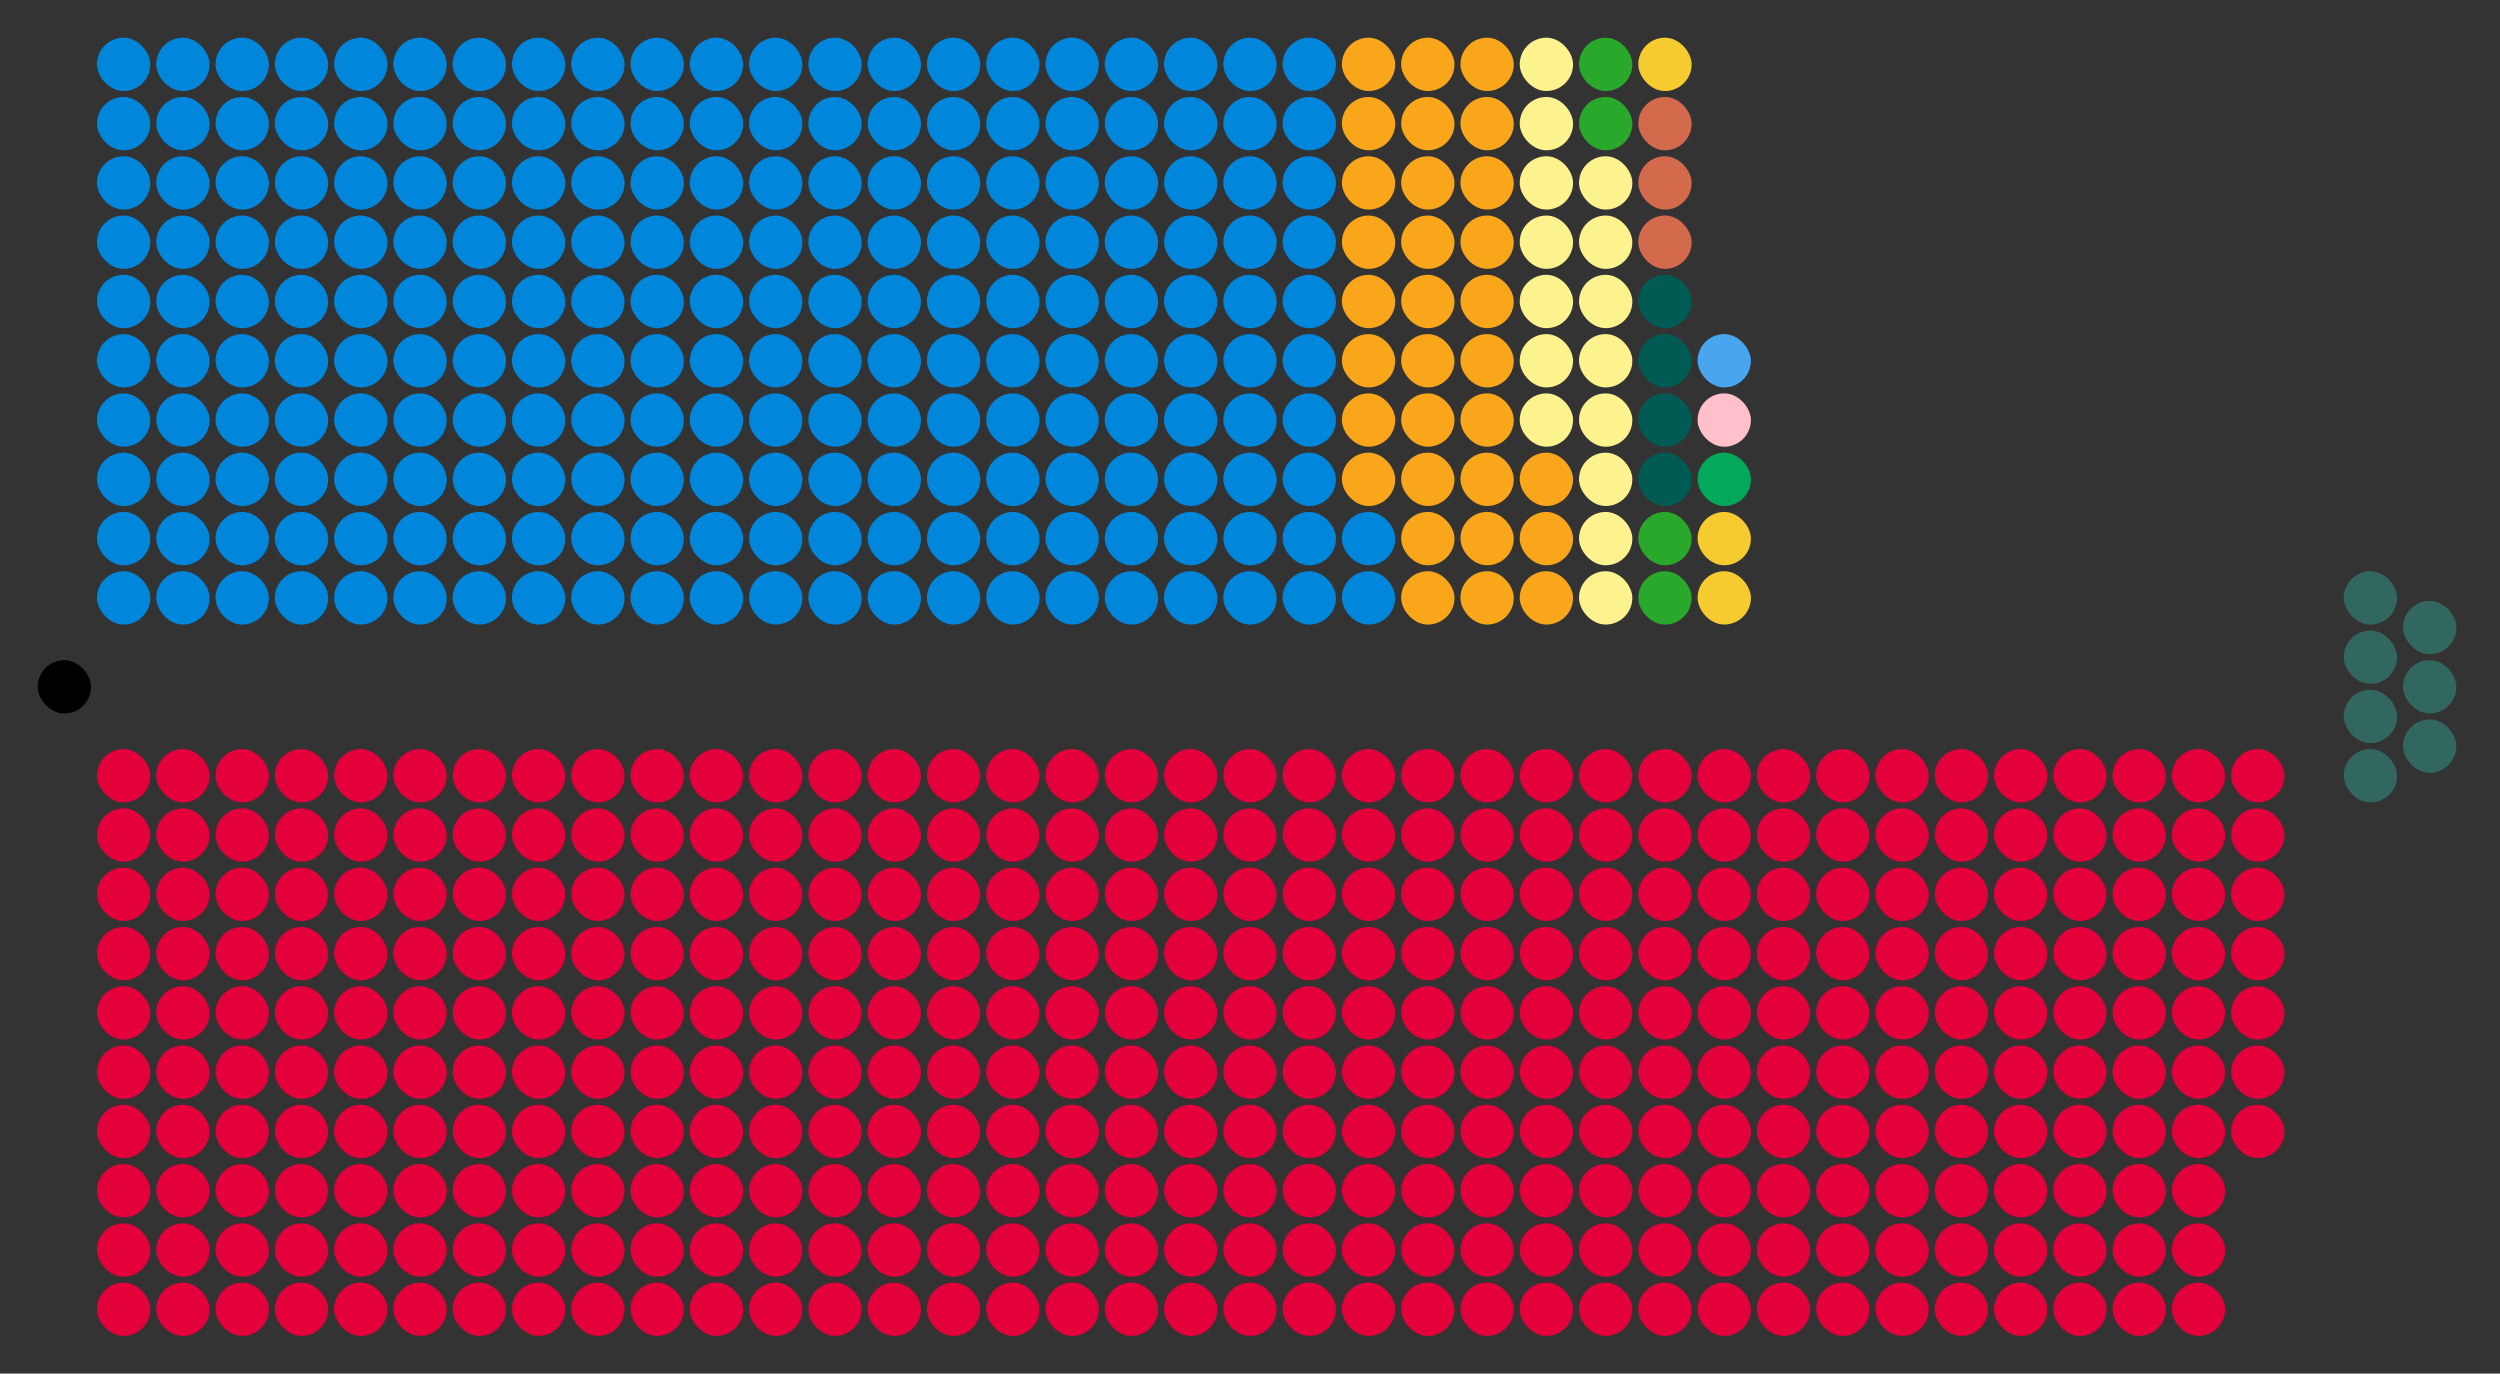 <?xml version="1.0" encoding="UTF-8" standalone="no"?>
<svg xmlns:svg="http://www.w3.org/2000/svg"
     xmlns="http://www.w3.org/2000/svg" version="1.1"
     width="360.0" height="197.8">
  <rect width="100%" height="100%" fill="#333333" stroke="none"/>
  <!-- Created with the Wikimedia westminster parliament diagram creator (http://parliamentdiagram.toolforge.org/westminsterinputform) -->
  <g id="diagram">
    <g id="headbench">
      <g style="fill:#000000" id="Speaker">
        <rect x="5.427" y="95.061" rx="3.84" ry="3.84" width="7.68" height="7.68"/>
      </g>
    </g>
    <g id="leftbench">
      <g style="fill:#0087DC" id="Conservative">
        <rect x="13.963" y="82.256" rx="3.84" ry="3.84" width="7.68" height="7.68"/>
        <rect x="13.963" y="73.719" rx="3.84" ry="3.84" width="7.68" height="7.68"/>
        <rect x="13.963" y="65.183" rx="3.84" ry="3.84" width="7.68" height="7.68"/>
        <rect x="13.963" y="56.646" rx="3.84" ry="3.84" width="7.68" height="7.68"/>
        <rect x="13.963" y="48.11" rx="3.84" ry="3.84" width="7.68" height="7.68"/>
        <rect x="13.963" y="39.573" rx="3.84" ry="3.84" width="7.68" height="7.68"/>
        <rect x="13.963" y="31.037" rx="3.84" ry="3.84" width="7.68" height="7.68"/>
        <rect x="13.963" y="22.5" rx="3.84" ry="3.84" width="7.68" height="7.68"/>
        <rect x="13.963" y="13.963" rx="3.84" ry="3.84" width="7.68" height="7.68"/>
        <rect x="13.963" y="5.427" rx="3.84" ry="3.84" width="7.68" height="7.68"/>
        <rect x="22.5" y="82.256" rx="3.84" ry="3.84" width="7.68" height="7.68"/>
        <rect x="22.5" y="73.719" rx="3.84" ry="3.84" width="7.68" height="7.68"/>
        <rect x="22.5" y="65.183" rx="3.84" ry="3.84" width="7.68" height="7.68"/>
        <rect x="22.5" y="56.646" rx="3.84" ry="3.84" width="7.68" height="7.68"/>
        <rect x="22.5" y="48.11" rx="3.84" ry="3.84" width="7.68" height="7.68"/>
        <rect x="22.5" y="39.573" rx="3.84" ry="3.84" width="7.68" height="7.68"/>
        <rect x="22.5" y="31.037" rx="3.84" ry="3.84" width="7.68" height="7.68"/>
        <rect x="22.5" y="22.5" rx="3.84" ry="3.84" width="7.68" height="7.68"/>
        <rect x="22.5" y="13.963" rx="3.84" ry="3.84" width="7.68" height="7.68"/>
        <rect x="22.5" y="5.427" rx="3.84" ry="3.84" width="7.68" height="7.68"/>
        <rect x="31.037" y="82.256" rx="3.84" ry="3.84" width="7.68" height="7.68"/>
        <rect x="31.037" y="73.719" rx="3.84" ry="3.84" width="7.68" height="7.68"/>
        <rect x="31.037" y="65.183" rx="3.84" ry="3.84" width="7.68" height="7.68"/>
        <rect x="31.037" y="56.646" rx="3.84" ry="3.84" width="7.68" height="7.68"/>
        <rect x="31.037" y="48.11" rx="3.84" ry="3.84" width="7.68" height="7.68"/>
        <rect x="31.037" y="39.573" rx="3.84" ry="3.84" width="7.68" height="7.68"/>
        <rect x="31.037" y="31.037" rx="3.84" ry="3.84" width="7.68" height="7.68"/>
        <rect x="31.037" y="22.5" rx="3.84" ry="3.84" width="7.68" height="7.68"/>
        <rect x="31.037" y="13.963" rx="3.84" ry="3.84" width="7.68" height="7.68"/>
        <rect x="31.037" y="5.427" rx="3.84" ry="3.84" width="7.68" height="7.68"/>
        <rect x="39.573" y="82.256" rx="3.84" ry="3.84" width="7.68" height="7.68"/>
        <rect x="39.573" y="73.719" rx="3.84" ry="3.84" width="7.68" height="7.68"/>
        <rect x="39.573" y="65.183" rx="3.84" ry="3.84" width="7.68" height="7.68"/>
        <rect x="39.573" y="56.646" rx="3.84" ry="3.84" width="7.68" height="7.68"/>
        <rect x="39.573" y="48.11" rx="3.84" ry="3.84" width="7.68" height="7.68"/>
        <rect x="39.573" y="39.573" rx="3.84" ry="3.84" width="7.68" height="7.68"/>
        <rect x="39.573" y="31.037" rx="3.84" ry="3.84" width="7.68" height="7.68"/>
        <rect x="39.573" y="22.5" rx="3.84" ry="3.84" width="7.68" height="7.68"/>
        <rect x="39.573" y="13.963" rx="3.84" ry="3.84" width="7.68" height="7.68"/>
        <rect x="39.573" y="5.427" rx="3.84" ry="3.84" width="7.68" height="7.68"/>
        <rect x="48.11" y="82.256" rx="3.84" ry="3.84" width="7.68" height="7.68"/>
        <rect x="48.11" y="73.719" rx="3.84" ry="3.84" width="7.68" height="7.68"/>
        <rect x="48.11" y="65.183" rx="3.84" ry="3.84" width="7.68" height="7.68"/>
        <rect x="48.11" y="56.646" rx="3.84" ry="3.84" width="7.68" height="7.68"/>
        <rect x="48.11" y="48.11" rx="3.84" ry="3.84" width="7.68" height="7.68"/>
        <rect x="48.11" y="39.573" rx="3.84" ry="3.84" width="7.68" height="7.68"/>
        <rect x="48.11" y="31.037" rx="3.84" ry="3.84" width="7.68" height="7.68"/>
        <rect x="48.11" y="22.5" rx="3.84" ry="3.84" width="7.68" height="7.68"/>
        <rect x="48.11" y="13.963" rx="3.84" ry="3.84" width="7.68" height="7.68"/>
        <rect x="48.11" y="5.427" rx="3.84" ry="3.84" width="7.68" height="7.68"/>
        <rect x="56.646" y="82.256" rx="3.84" ry="3.84" width="7.68" height="7.68"/>
        <rect x="56.646" y="73.719" rx="3.84" ry="3.84" width="7.68" height="7.68"/>
        <rect x="56.646" y="65.183" rx="3.84" ry="3.84" width="7.68" height="7.68"/>
        <rect x="56.646" y="56.646" rx="3.84" ry="3.84" width="7.68" height="7.68"/>
        <rect x="56.646" y="48.11" rx="3.84" ry="3.84" width="7.68" height="7.68"/>
        <rect x="56.646" y="39.573" rx="3.84" ry="3.84" width="7.68" height="7.68"/>
        <rect x="56.646" y="31.037" rx="3.84" ry="3.84" width="7.68" height="7.68"/>
        <rect x="56.646" y="22.5" rx="3.84" ry="3.84" width="7.68" height="7.68"/>
        <rect x="56.646" y="13.963" rx="3.84" ry="3.84" width="7.68" height="7.68"/>
        <rect x="56.646" y="5.427" rx="3.84" ry="3.84" width="7.68" height="7.68"/>
        <rect x="65.183" y="82.256" rx="3.84" ry="3.84" width="7.68" height="7.68"/>
        <rect x="65.183" y="73.719" rx="3.84" ry="3.84" width="7.68" height="7.68"/>
        <rect x="65.183" y="65.183" rx="3.84" ry="3.84" width="7.68" height="7.68"/>
        <rect x="65.183" y="56.646" rx="3.84" ry="3.84" width="7.68" height="7.68"/>
        <rect x="65.183" y="48.11" rx="3.84" ry="3.84" width="7.68" height="7.68"/>
        <rect x="65.183" y="39.573" rx="3.84" ry="3.84" width="7.68" height="7.68"/>
        <rect x="65.183" y="31.037" rx="3.84" ry="3.84" width="7.68" height="7.68"/>
        <rect x="65.183" y="22.5" rx="3.84" ry="3.84" width="7.68" height="7.68"/>
        <rect x="65.183" y="13.963" rx="3.84" ry="3.84" width="7.68" height="7.68"/>
        <rect x="65.183" y="5.427" rx="3.84" ry="3.84" width="7.68" height="7.68"/>
        <rect x="73.719" y="82.256" rx="3.84" ry="3.84" width="7.68" height="7.68"/>
        <rect x="73.719" y="73.719" rx="3.84" ry="3.84" width="7.68" height="7.68"/>
        <rect x="73.719" y="65.183" rx="3.84" ry="3.84" width="7.68" height="7.68"/>
        <rect x="73.719" y="56.646" rx="3.84" ry="3.84" width="7.68" height="7.68"/>
        <rect x="73.719" y="48.11" rx="3.84" ry="3.84" width="7.68" height="7.68"/>
        <rect x="73.719" y="39.573" rx="3.84" ry="3.84" width="7.68" height="7.68"/>
        <rect x="73.719" y="31.037" rx="3.84" ry="3.84" width="7.68" height="7.68"/>
        <rect x="73.719" y="22.5" rx="3.84" ry="3.84" width="7.68" height="7.68"/>
        <rect x="73.719" y="13.963" rx="3.84" ry="3.84" width="7.68" height="7.68"/>
        <rect x="73.719" y="5.427" rx="3.84" ry="3.84" width="7.68" height="7.68"/>
        <rect x="82.256" y="82.256" rx="3.84" ry="3.84" width="7.68" height="7.68"/>
        <rect x="82.256" y="73.719" rx="3.84" ry="3.84" width="7.68" height="7.68"/>
        <rect x="82.256" y="65.183" rx="3.84" ry="3.84" width="7.68" height="7.68"/>
        <rect x="82.256" y="56.646" rx="3.84" ry="3.84" width="7.68" height="7.68"/>
        <rect x="82.256" y="48.11" rx="3.84" ry="3.84" width="7.68" height="7.68"/>
        <rect x="82.256" y="39.573" rx="3.84" ry="3.84" width="7.68" height="7.68"/>
        <rect x="82.256" y="31.037" rx="3.84" ry="3.84" width="7.68" height="7.68"/>
        <rect x="82.256" y="22.5" rx="3.84" ry="3.84" width="7.68" height="7.68"/>
        <rect x="82.256" y="13.963" rx="3.84" ry="3.84" width="7.68" height="7.68"/>
        <rect x="82.256" y="5.427" rx="3.84" ry="3.84" width="7.68" height="7.68"/>
        <rect x="90.793" y="82.256" rx="3.84" ry="3.84" width="7.68" height="7.68"/>
        <rect x="90.793" y="73.719" rx="3.84" ry="3.84" width="7.68" height="7.68"/>
        <rect x="90.793" y="65.183" rx="3.84" ry="3.84" width="7.68" height="7.68"/>
        <rect x="90.793" y="56.646" rx="3.84" ry="3.84" width="7.68" height="7.68"/>
        <rect x="90.793" y="48.11" rx="3.84" ry="3.84" width="7.68" height="7.68"/>
        <rect x="90.793" y="39.573" rx="3.84" ry="3.84" width="7.68" height="7.68"/>
        <rect x="90.793" y="31.037" rx="3.84" ry="3.84" width="7.68" height="7.68"/>
        <rect x="90.793" y="22.5" rx="3.84" ry="3.84" width="7.68" height="7.68"/>
        <rect x="90.793" y="13.963" rx="3.84" ry="3.84" width="7.68" height="7.68"/>
        <rect x="90.793" y="5.427" rx="3.84" ry="3.84" width="7.68" height="7.68"/>
        <rect x="99.329" y="82.256" rx="3.84" ry="3.84" width="7.68" height="7.68"/>
        <rect x="99.329" y="73.719" rx="3.84" ry="3.84" width="7.68" height="7.68"/>
        <rect x="99.329" y="65.183" rx="3.84" ry="3.84" width="7.68" height="7.68"/>
        <rect x="99.329" y="56.646" rx="3.84" ry="3.84" width="7.68" height="7.68"/>
        <rect x="99.329" y="48.11" rx="3.84" ry="3.84" width="7.68" height="7.68"/>
        <rect x="99.329" y="39.573" rx="3.84" ry="3.84" width="7.68" height="7.68"/>
        <rect x="99.329" y="31.037" rx="3.84" ry="3.84" width="7.68" height="7.68"/>
        <rect x="99.329" y="22.5" rx="3.84" ry="3.84" width="7.68" height="7.68"/>
        <rect x="99.329" y="13.963" rx="3.84" ry="3.84" width="7.68" height="7.68"/>
        <rect x="99.329" y="5.427" rx="3.84" ry="3.84" width="7.68" height="7.68"/>
        <rect x="107.866" y="82.256" rx="3.84" ry="3.84" width="7.68" height="7.68"/>
        <rect x="107.866" y="73.719" rx="3.84" ry="3.84" width="7.68" height="7.68"/>
        <rect x="107.866" y="65.183" rx="3.84" ry="3.84" width="7.68" height="7.68"/>
        <rect x="107.866" y="56.646" rx="3.84" ry="3.84" width="7.68" height="7.68"/>
        <rect x="107.866" y="48.11" rx="3.84" ry="3.84" width="7.68" height="7.68"/>
        <rect x="107.866" y="39.573" rx="3.84" ry="3.84" width="7.68" height="7.68"/>
        <rect x="107.866" y="31.037" rx="3.84" ry="3.84" width="7.68" height="7.68"/>
        <rect x="107.866" y="22.5" rx="3.84" ry="3.84" width="7.68" height="7.68"/>
        <rect x="107.866" y="13.963" rx="3.84" ry="3.84" width="7.68" height="7.68"/>
        <rect x="107.866" y="5.427" rx="3.84" ry="3.84" width="7.68" height="7.68"/>
        <rect x="116.402" y="82.256" rx="3.84" ry="3.84" width="7.68" height="7.68"/>
        <rect x="116.402" y="73.719" rx="3.84" ry="3.84" width="7.68" height="7.68"/>
        <rect x="116.402" y="65.183" rx="3.84" ry="3.84" width="7.68" height="7.68"/>
        <rect x="116.402" y="56.646" rx="3.84" ry="3.84" width="7.68" height="7.68"/>
        <rect x="116.402" y="48.11" rx="3.84" ry="3.84" width="7.68" height="7.68"/>
        <rect x="116.402" y="39.573" rx="3.84" ry="3.84" width="7.68" height="7.68"/>
        <rect x="116.402" y="31.037" rx="3.84" ry="3.84" width="7.68" height="7.68"/>
        <rect x="116.402" y="22.5" rx="3.84" ry="3.84" width="7.68" height="7.68"/>
        <rect x="116.402" y="13.963" rx="3.84" ry="3.84" width="7.68" height="7.68"/>
        <rect x="116.402" y="5.427" rx="3.84" ry="3.84" width="7.68" height="7.68"/>
        <rect x="124.939" y="82.256" rx="3.84" ry="3.84" width="7.68" height="7.68"/>
        <rect x="124.939" y="73.719" rx="3.84" ry="3.84" width="7.68" height="7.68"/>
        <rect x="124.939" y="65.183" rx="3.84" ry="3.84" width="7.68" height="7.68"/>
        <rect x="124.939" y="56.646" rx="3.84" ry="3.84" width="7.68" height="7.68"/>
        <rect x="124.939" y="48.11" rx="3.84" ry="3.84" width="7.68" height="7.68"/>
        <rect x="124.939" y="39.573" rx="3.84" ry="3.84" width="7.68" height="7.68"/>
        <rect x="124.939" y="31.037" rx="3.84" ry="3.84" width="7.68" height="7.68"/>
        <rect x="124.939" y="22.5" rx="3.84" ry="3.84" width="7.68" height="7.68"/>
        <rect x="124.939" y="13.963" rx="3.84" ry="3.84" width="7.68" height="7.68"/>
        <rect x="124.939" y="5.427" rx="3.84" ry="3.84" width="7.68" height="7.68"/>
        <rect x="133.476" y="82.256" rx="3.84" ry="3.84" width="7.68" height="7.68"/>
        <rect x="133.476" y="73.719" rx="3.84" ry="3.84" width="7.68" height="7.68"/>
        <rect x="133.476" y="65.183" rx="3.84" ry="3.84" width="7.68" height="7.68"/>
        <rect x="133.476" y="56.646" rx="3.84" ry="3.84" width="7.68" height="7.68"/>
        <rect x="133.476" y="48.11" rx="3.84" ry="3.84" width="7.68" height="7.68"/>
        <rect x="133.476" y="39.573" rx="3.84" ry="3.84" width="7.68" height="7.68"/>
        <rect x="133.476" y="31.037" rx="3.84" ry="3.84" width="7.68" height="7.68"/>
        <rect x="133.476" y="22.5" rx="3.84" ry="3.84" width="7.68" height="7.68"/>
        <rect x="133.476" y="13.963" rx="3.84" ry="3.84" width="7.68" height="7.68"/>
        <rect x="133.476" y="5.427" rx="3.84" ry="3.84" width="7.68" height="7.68"/>
        <rect x="142.012" y="82.256" rx="3.84" ry="3.84" width="7.68" height="7.68"/>
        <rect x="142.012" y="73.719" rx="3.84" ry="3.84" width="7.68" height="7.68"/>
        <rect x="142.012" y="65.183" rx="3.84" ry="3.84" width="7.68" height="7.68"/>
        <rect x="142.012" y="56.646" rx="3.84" ry="3.84" width="7.68" height="7.68"/>
        <rect x="142.012" y="48.11" rx="3.84" ry="3.84" width="7.68" height="7.68"/>
        <rect x="142.012" y="39.573" rx="3.84" ry="3.84" width="7.68" height="7.68"/>
        <rect x="142.012" y="31.037" rx="3.84" ry="3.84" width="7.68" height="7.68"/>
        <rect x="142.012" y="22.5" rx="3.84" ry="3.84" width="7.68" height="7.68"/>
        <rect x="142.012" y="13.963" rx="3.84" ry="3.84" width="7.68" height="7.68"/>
        <rect x="142.012" y="5.427" rx="3.84" ry="3.84" width="7.68" height="7.68"/>
        <rect x="150.549" y="82.256" rx="3.84" ry="3.84" width="7.68" height="7.68"/>
        <rect x="150.549" y="73.719" rx="3.84" ry="3.84" width="7.68" height="7.68"/>
        <rect x="150.549" y="65.183" rx="3.84" ry="3.84" width="7.68" height="7.68"/>
        <rect x="150.549" y="56.646" rx="3.84" ry="3.84" width="7.68" height="7.68"/>
        <rect x="150.549" y="48.11" rx="3.84" ry="3.84" width="7.68" height="7.68"/>
        <rect x="150.549" y="39.573" rx="3.84" ry="3.84" width="7.68" height="7.68"/>
        <rect x="150.549" y="31.037" rx="3.84" ry="3.84" width="7.68" height="7.68"/>
        <rect x="150.549" y="22.5" rx="3.84" ry="3.84" width="7.68" height="7.68"/>
        <rect x="150.549" y="13.963" rx="3.84" ry="3.84" width="7.68" height="7.68"/>
        <rect x="150.549" y="5.427" rx="3.84" ry="3.84" width="7.68" height="7.68"/>
        <rect x="159.085" y="82.256" rx="3.84" ry="3.84" width="7.68" height="7.68"/>
        <rect x="159.085" y="73.719" rx="3.84" ry="3.84" width="7.68" height="7.68"/>
        <rect x="159.085" y="65.183" rx="3.84" ry="3.84" width="7.68" height="7.68"/>
        <rect x="159.085" y="56.646" rx="3.84" ry="3.84" width="7.68" height="7.68"/>
        <rect x="159.085" y="48.11" rx="3.84" ry="3.84" width="7.68" height="7.68"/>
        <rect x="159.085" y="39.573" rx="3.84" ry="3.84" width="7.68" height="7.68"/>
        <rect x="159.085" y="31.037" rx="3.84" ry="3.84" width="7.68" height="7.68"/>
        <rect x="159.085" y="22.5" rx="3.84" ry="3.84" width="7.68" height="7.68"/>
        <rect x="159.085" y="13.963" rx="3.84" ry="3.84" width="7.68" height="7.68"/>
        <rect x="159.085" y="5.427" rx="3.84" ry="3.84" width="7.68" height="7.68"/>
        <rect x="167.622" y="82.256" rx="3.84" ry="3.84" width="7.68" height="7.68"/>
        <rect x="167.622" y="73.719" rx="3.84" ry="3.84" width="7.68" height="7.68"/>
        <rect x="167.622" y="65.183" rx="3.84" ry="3.84" width="7.68" height="7.68"/>
        <rect x="167.622" y="56.646" rx="3.84" ry="3.84" width="7.68" height="7.68"/>
        <rect x="167.622" y="48.11" rx="3.84" ry="3.84" width="7.68" height="7.68"/>
        <rect x="167.622" y="39.573" rx="3.84" ry="3.84" width="7.68" height="7.68"/>
        <rect x="167.622" y="31.037" rx="3.84" ry="3.84" width="7.68" height="7.68"/>
        <rect x="167.622" y="22.5" rx="3.84" ry="3.84" width="7.68" height="7.68"/>
        <rect x="167.622" y="13.963" rx="3.84" ry="3.84" width="7.68" height="7.68"/>
        <rect x="167.622" y="5.427" rx="3.84" ry="3.84" width="7.68" height="7.68"/>
        <rect x="176.159" y="82.256" rx="3.84" ry="3.84" width="7.68" height="7.68"/>
        <rect x="176.159" y="73.719" rx="3.84" ry="3.84" width="7.68" height="7.68"/>
        <rect x="176.159" y="65.183" rx="3.84" ry="3.84" width="7.68" height="7.68"/>
        <rect x="176.159" y="56.646" rx="3.84" ry="3.84" width="7.68" height="7.68"/>
        <rect x="176.159" y="48.11" rx="3.84" ry="3.84" width="7.68" height="7.68"/>
        <rect x="176.159" y="39.573" rx="3.84" ry="3.84" width="7.68" height="7.68"/>
        <rect x="176.159" y="31.037" rx="3.84" ry="3.84" width="7.68" height="7.68"/>
        <rect x="176.159" y="22.5" rx="3.84" ry="3.84" width="7.68" height="7.68"/>
        <rect x="176.159" y="13.963" rx="3.84" ry="3.84" width="7.68" height="7.68"/>
        <rect x="176.159" y="5.427" rx="3.84" ry="3.84" width="7.68" height="7.68"/>
        <rect x="184.695" y="82.256" rx="3.84" ry="3.84" width="7.68" height="7.68"/>
        <rect x="184.695" y="73.719" rx="3.84" ry="3.84" width="7.68" height="7.68"/>
        <rect x="184.695" y="65.183" rx="3.84" ry="3.84" width="7.68" height="7.68"/>
        <rect x="184.695" y="56.646" rx="3.84" ry="3.84" width="7.68" height="7.68"/>
        <rect x="184.695" y="48.11" rx="3.84" ry="3.84" width="7.68" height="7.68"/>
        <rect x="184.695" y="39.573" rx="3.84" ry="3.84" width="7.68" height="7.68"/>
        <rect x="184.695" y="31.037" rx="3.84" ry="3.84" width="7.68" height="7.68"/>
        <rect x="184.695" y="22.5" rx="3.84" ry="3.84" width="7.68" height="7.68"/>
        <rect x="184.695" y="13.963" rx="3.84" ry="3.84" width="7.68" height="7.68"/>
        <rect x="184.695" y="5.427" rx="3.84" ry="3.84" width="7.68" height="7.68"/>
        <rect x="193.232" y="82.256" rx="3.84" ry="3.84" width="7.68" height="7.68"/>
        <rect x="193.232" y="73.719" rx="3.84" ry="3.84" width="7.68" height="7.68"/>
      </g>
      <g style="fill:#FAA61A" id="Lib Dem">
        <rect x="193.232" y="65.183" rx="3.84" ry="3.84" width="7.68" height="7.68"/>
        <rect x="193.232" y="56.646" rx="3.84" ry="3.84" width="7.68" height="7.68"/>
        <rect x="193.232" y="48.11" rx="3.84" ry="3.84" width="7.68" height="7.68"/>
        <rect x="193.232" y="39.573" rx="3.84" ry="3.84" width="7.68" height="7.68"/>
        <rect x="193.232" y="31.037" rx="3.84" ry="3.84" width="7.68" height="7.68"/>
        <rect x="193.232" y="22.5" rx="3.84" ry="3.84" width="7.68" height="7.68"/>
        <rect x="193.232" y="13.963" rx="3.84" ry="3.84" width="7.68" height="7.68"/>
        <rect x="193.232" y="5.427" rx="3.84" ry="3.84" width="7.68" height="7.68"/>
        <rect x="201.768" y="82.256" rx="3.84" ry="3.84" width="7.68" height="7.68"/>
        <rect x="201.768" y="73.719" rx="3.84" ry="3.84" width="7.68" height="7.68"/>
        <rect x="201.768" y="65.183" rx="3.84" ry="3.84" width="7.68" height="7.68"/>
        <rect x="201.768" y="56.646" rx="3.84" ry="3.84" width="7.68" height="7.68"/>
        <rect x="201.768" y="48.11" rx="3.84" ry="3.84" width="7.68" height="7.68"/>
        <rect x="201.768" y="39.573" rx="3.84" ry="3.84" width="7.68" height="7.68"/>
        <rect x="201.768" y="31.037" rx="3.84" ry="3.84" width="7.68" height="7.68"/>
        <rect x="201.768" y="22.5" rx="3.84" ry="3.84" width="7.68" height="7.68"/>
        <rect x="201.768" y="13.963" rx="3.84" ry="3.84" width="7.68" height="7.68"/>
        <rect x="201.768" y="5.427" rx="3.84" ry="3.84" width="7.68" height="7.68"/>
        <rect x="210.305" y="82.256" rx="3.84" ry="3.84" width="7.68" height="7.68"/>
        <rect x="210.305" y="73.719" rx="3.84" ry="3.84" width="7.68" height="7.68"/>
        <rect x="210.305" y="65.183" rx="3.84" ry="3.84" width="7.68" height="7.68"/>
        <rect x="210.305" y="56.646" rx="3.84" ry="3.84" width="7.68" height="7.68"/>
        <rect x="210.305" y="48.11" rx="3.84" ry="3.84" width="7.68" height="7.68"/>
        <rect x="210.305" y="39.573" rx="3.84" ry="3.84" width="7.68" height="7.68"/>
        <rect x="210.305" y="31.037" rx="3.84" ry="3.84" width="7.68" height="7.68"/>
        <rect x="210.305" y="22.5" rx="3.84" ry="3.84" width="7.68" height="7.68"/>
        <rect x="210.305" y="13.963" rx="3.84" ry="3.84" width="7.68" height="7.68"/>
        <rect x="210.305" y="5.427" rx="3.84" ry="3.84" width="7.68" height="7.68"/>
        <rect x="218.841" y="82.256" rx="3.84" ry="3.84" width="7.68" height="7.68"/>
        <rect x="218.841" y="73.719" rx="3.84" ry="3.84" width="7.68" height="7.68"/>
        <rect x="218.841" y="65.183" rx="3.84" ry="3.84" width="7.68" height="7.68"/>
      </g>
      <g style="fill:#FDF38E" id="SNP">
        <rect x="218.841" y="56.646" rx="3.84" ry="3.84" width="7.68" height="7.68"/>
        <rect x="218.841" y="48.11" rx="3.84" ry="3.84" width="7.68" height="7.68"/>
        <rect x="218.841" y="39.573" rx="3.84" ry="3.84" width="7.68" height="7.68"/>
        <rect x="218.841" y="31.037" rx="3.84" ry="3.84" width="7.68" height="7.68"/>
        <rect x="218.841" y="22.5" rx="3.84" ry="3.84" width="7.68" height="7.68"/>
        <rect x="218.841" y="13.963" rx="3.84" ry="3.84" width="7.68" height="7.68"/>
        <rect x="218.841" y="5.427" rx="3.84" ry="3.84" width="7.68" height="7.68"/>
        <rect x="227.378" y="82.256" rx="3.84" ry="3.84" width="7.68" height="7.68"/>
        <rect x="227.378" y="73.719" rx="3.84" ry="3.84" width="7.68" height="7.68"/>
        <rect x="227.378" y="65.183" rx="3.84" ry="3.84" width="7.68" height="7.68"/>
        <rect x="227.378" y="56.646" rx="3.84" ry="3.84" width="7.68" height="7.68"/>
        <rect x="227.378" y="48.11" rx="3.84" ry="3.84" width="7.68" height="7.68"/>
        <rect x="227.378" y="39.573" rx="3.84" ry="3.84" width="7.68" height="7.68"/>
        <rect x="227.378" y="31.037" rx="3.84" ry="3.84" width="7.68" height="7.68"/>
        <rect x="227.378" y="22.5" rx="3.84" ry="3.84" width="7.68" height="7.68"/>
      </g>
      <g style="fill:#2AA82C" id="SDLP">
        <rect x="227.378" y="13.963" rx="3.84" ry="3.84" width="7.68" height="7.68"/>
        <rect x="227.378" y="5.427" rx="3.84" ry="3.84" width="7.68" height="7.68"/>
        <rect x="235.915" y="82.256" rx="3.84" ry="3.84" width="7.68" height="7.68"/>
        <rect x="235.915" y="73.719" rx="3.84" ry="3.84" width="7.68" height="7.68"/>
      </g>
      <g style="fill:#005B54" id="Plaid Cymru">
        <rect x="235.915" y="65.183" rx="3.84" ry="3.84" width="7.68" height="7.68"/>
        <rect x="235.915" y="56.646" rx="3.84" ry="3.84" width="7.68" height="7.68"/>
        <rect x="235.915" y="48.11" rx="3.84" ry="3.84" width="7.68" height="7.68"/>
        <rect x="235.915" y="39.573" rx="3.84" ry="3.84" width="7.68" height="7.68"/>
      </g>
      <g style="fill:#D46A4C" id="DUP">
        <rect x="235.915" y="31.037" rx="3.84" ry="3.84" width="7.68" height="7.68"/>
        <rect x="235.915" y="22.5" rx="3.84" ry="3.84" width="7.68" height="7.68"/>
        <rect x="235.915" y="13.963" rx="3.84" ry="3.84" width="7.68" height="7.68"/>
      </g>
      <g style="fill:#F6CB2F" id="Alliance">
        <rect x="235.915" y="5.427" rx="3.84" ry="3.84" width="7.68" height="7.68"/>
        <rect x="244.451" y="82.256" rx="3.84" ry="3.84" width="7.68" height="7.68"/>
        <rect x="244.451" y="73.719" rx="3.84" ry="3.84" width="7.68" height="7.68"/>
      </g>
      <g style="fill:#02A95B" id="Green Party">
        <rect x="244.451" y="65.183" rx="3.84" ry="3.84" width="7.68" height="7.68"/>
      </g>
      <g style="fill:#FFC0CB" id="Ashfield Independents">
        <rect x="244.451" y="56.646" rx="3.84" ry="3.84" width="7.68" height="7.68"/>
      </g>
      <g style="fill:#48A5EE" id="UUP">
        <rect x="244.451" y="48.11" rx="3.84" ry="3.84" width="7.68" height="7.68"/>
      </g>
    </g>
    <g id="rightbench">
      <g style="fill:#E4003B" id="Labour">
        <rect x="13.963" y="107.866" rx="3.84" ry="3.84" width="7.68" height="7.68"/>
        <rect x="13.963" y="116.402" rx="3.84" ry="3.84" width="7.68" height="7.68"/>
        <rect x="13.963" y="124.939" rx="3.84" ry="3.84" width="7.68" height="7.68"/>
        <rect x="13.963" y="133.476" rx="3.84" ry="3.84" width="7.68" height="7.68"/>
        <rect x="13.963" y="142.012" rx="3.84" ry="3.84" width="7.68" height="7.68"/>
        <rect x="13.963" y="150.549" rx="3.84" ry="3.84" width="7.68" height="7.68"/>
        <rect x="13.963" y="159.085" rx="3.84" ry="3.84" width="7.68" height="7.68"/>
        <rect x="13.963" y="167.622" rx="3.84" ry="3.84" width="7.68" height="7.68"/>
        <rect x="13.963" y="176.159" rx="3.84" ry="3.84" width="7.68" height="7.68"/>
        <rect x="13.963" y="184.695" rx="3.84" ry="3.84" width="7.68" height="7.68"/>
        <rect x="22.5" y="107.866" rx="3.84" ry="3.84" width="7.68" height="7.68"/>
        <rect x="22.5" y="116.402" rx="3.84" ry="3.84" width="7.68" height="7.68"/>
        <rect x="22.5" y="124.939" rx="3.84" ry="3.84" width="7.68" height="7.68"/>
        <rect x="22.5" y="133.476" rx="3.84" ry="3.84" width="7.68" height="7.68"/>
        <rect x="22.5" y="142.012" rx="3.84" ry="3.84" width="7.68" height="7.68"/>
        <rect x="22.5" y="150.549" rx="3.84" ry="3.84" width="7.68" height="7.68"/>
        <rect x="22.5" y="159.085" rx="3.84" ry="3.84" width="7.68" height="7.68"/>
        <rect x="22.5" y="167.622" rx="3.84" ry="3.84" width="7.68" height="7.68"/>
        <rect x="22.5" y="176.159" rx="3.84" ry="3.84" width="7.68" height="7.68"/>
        <rect x="22.5" y="184.695" rx="3.84" ry="3.84" width="7.68" height="7.68"/>
        <rect x="31.037" y="107.866" rx="3.84" ry="3.84" width="7.68" height="7.68"/>
        <rect x="31.037" y="116.402" rx="3.84" ry="3.84" width="7.68" height="7.68"/>
        <rect x="31.037" y="124.939" rx="3.84" ry="3.84" width="7.68" height="7.68"/>
        <rect x="31.037" y="133.476" rx="3.84" ry="3.84" width="7.68" height="7.68"/>
        <rect x="31.037" y="142.012" rx="3.84" ry="3.84" width="7.68" height="7.68"/>
        <rect x="31.037" y="150.549" rx="3.84" ry="3.84" width="7.68" height="7.68"/>
        <rect x="31.037" y="159.085" rx="3.84" ry="3.84" width="7.68" height="7.68"/>
        <rect x="31.037" y="167.622" rx="3.84" ry="3.84" width="7.68" height="7.68"/>
        <rect x="31.037" y="176.159" rx="3.84" ry="3.84" width="7.68" height="7.68"/>
        <rect x="31.037" y="184.695" rx="3.84" ry="3.84" width="7.68" height="7.68"/>
        <rect x="39.573" y="107.866" rx="3.84" ry="3.84" width="7.68" height="7.68"/>
        <rect x="39.573" y="116.402" rx="3.84" ry="3.84" width="7.68" height="7.68"/>
        <rect x="39.573" y="124.939" rx="3.84" ry="3.84" width="7.68" height="7.68"/>
        <rect x="39.573" y="133.476" rx="3.84" ry="3.84" width="7.68" height="7.68"/>
        <rect x="39.573" y="142.012" rx="3.84" ry="3.84" width="7.68" height="7.68"/>
        <rect x="39.573" y="150.549" rx="3.84" ry="3.84" width="7.68" height="7.68"/>
        <rect x="39.573" y="159.085" rx="3.84" ry="3.84" width="7.68" height="7.68"/>
        <rect x="39.573" y="167.622" rx="3.84" ry="3.84" width="7.68" height="7.68"/>
        <rect x="39.573" y="176.159" rx="3.84" ry="3.84" width="7.68" height="7.68"/>
        <rect x="39.573" y="184.695" rx="3.84" ry="3.84" width="7.68" height="7.68"/>
        <rect x="48.11" y="107.866" rx="3.84" ry="3.84" width="7.68" height="7.68"/>
        <rect x="48.11" y="116.402" rx="3.84" ry="3.84" width="7.68" height="7.68"/>
        <rect x="48.11" y="124.939" rx="3.84" ry="3.84" width="7.68" height="7.68"/>
        <rect x="48.11" y="133.476" rx="3.84" ry="3.84" width="7.68" height="7.68"/>
        <rect x="48.11" y="142.012" rx="3.84" ry="3.84" width="7.68" height="7.68"/>
        <rect x="48.11" y="150.549" rx="3.84" ry="3.84" width="7.68" height="7.68"/>
        <rect x="48.11" y="159.085" rx="3.84" ry="3.84" width="7.68" height="7.68"/>
        <rect x="48.11" y="167.622" rx="3.84" ry="3.84" width="7.68" height="7.68"/>
        <rect x="48.11" y="176.159" rx="3.84" ry="3.84" width="7.68" height="7.68"/>
        <rect x="48.11" y="184.695" rx="3.84" ry="3.84" width="7.68" height="7.68"/>
        <rect x="56.646" y="107.866" rx="3.84" ry="3.84" width="7.68" height="7.68"/>
        <rect x="56.646" y="116.402" rx="3.84" ry="3.84" width="7.68" height="7.68"/>
        <rect x="56.646" y="124.939" rx="3.84" ry="3.84" width="7.68" height="7.68"/>
        <rect x="56.646" y="133.476" rx="3.84" ry="3.84" width="7.68" height="7.68"/>
        <rect x="56.646" y="142.012" rx="3.84" ry="3.84" width="7.68" height="7.68"/>
        <rect x="56.646" y="150.549" rx="3.84" ry="3.84" width="7.68" height="7.68"/>
        <rect x="56.646" y="159.085" rx="3.84" ry="3.84" width="7.68" height="7.68"/>
        <rect x="56.646" y="167.622" rx="3.84" ry="3.84" width="7.68" height="7.68"/>
        <rect x="56.646" y="176.159" rx="3.84" ry="3.84" width="7.68" height="7.68"/>
        <rect x="56.646" y="184.695" rx="3.84" ry="3.84" width="7.68" height="7.68"/>
        <rect x="65.183" y="107.866" rx="3.84" ry="3.84" width="7.68" height="7.68"/>
        <rect x="65.183" y="116.402" rx="3.84" ry="3.84" width="7.68" height="7.68"/>
        <rect x="65.183" y="124.939" rx="3.84" ry="3.84" width="7.68" height="7.68"/>
        <rect x="65.183" y="133.476" rx="3.84" ry="3.84" width="7.68" height="7.68"/>
        <rect x="65.183" y="142.012" rx="3.84" ry="3.84" width="7.68" height="7.68"/>
        <rect x="65.183" y="150.549" rx="3.84" ry="3.84" width="7.68" height="7.68"/>
        <rect x="65.183" y="159.085" rx="3.84" ry="3.84" width="7.68" height="7.68"/>
        <rect x="65.183" y="167.622" rx="3.84" ry="3.84" width="7.68" height="7.68"/>
        <rect x="65.183" y="176.159" rx="3.84" ry="3.84" width="7.68" height="7.68"/>
        <rect x="65.183" y="184.695" rx="3.84" ry="3.84" width="7.68" height="7.68"/>
        <rect x="73.719" y="107.866" rx="3.84" ry="3.84" width="7.68" height="7.68"/>
        <rect x="73.719" y="116.402" rx="3.84" ry="3.84" width="7.68" height="7.68"/>
        <rect x="73.719" y="124.939" rx="3.84" ry="3.84" width="7.68" height="7.68"/>
        <rect x="73.719" y="133.476" rx="3.84" ry="3.84" width="7.68" height="7.68"/>
        <rect x="73.719" y="142.012" rx="3.84" ry="3.84" width="7.68" height="7.68"/>
        <rect x="73.719" y="150.549" rx="3.84" ry="3.84" width="7.68" height="7.68"/>
        <rect x="73.719" y="159.085" rx="3.84" ry="3.84" width="7.68" height="7.68"/>
        <rect x="73.719" y="167.622" rx="3.84" ry="3.84" width="7.68" height="7.68"/>
        <rect x="73.719" y="176.159" rx="3.84" ry="3.84" width="7.68" height="7.68"/>
        <rect x="73.719" y="184.695" rx="3.84" ry="3.84" width="7.68" height="7.68"/>
        <rect x="82.256" y="107.866" rx="3.84" ry="3.84" width="7.68" height="7.68"/>
        <rect x="82.256" y="116.402" rx="3.84" ry="3.84" width="7.68" height="7.68"/>
        <rect x="82.256" y="124.939" rx="3.84" ry="3.84" width="7.68" height="7.68"/>
        <rect x="82.256" y="133.476" rx="3.84" ry="3.84" width="7.68" height="7.68"/>
        <rect x="82.256" y="142.012" rx="3.84" ry="3.84" width="7.68" height="7.68"/>
        <rect x="82.256" y="150.549" rx="3.84" ry="3.84" width="7.68" height="7.68"/>
        <rect x="82.256" y="159.085" rx="3.84" ry="3.84" width="7.68" height="7.68"/>
        <rect x="82.256" y="167.622" rx="3.84" ry="3.84" width="7.68" height="7.68"/>
        <rect x="82.256" y="176.159" rx="3.84" ry="3.84" width="7.68" height="7.68"/>
        <rect x="82.256" y="184.695" rx="3.84" ry="3.84" width="7.68" height="7.68"/>
        <rect x="90.793" y="107.866" rx="3.84" ry="3.84" width="7.68" height="7.68"/>
        <rect x="90.793" y="116.402" rx="3.84" ry="3.84" width="7.68" height="7.68"/>
        <rect x="90.793" y="124.939" rx="3.84" ry="3.84" width="7.68" height="7.68"/>
        <rect x="90.793" y="133.476" rx="3.84" ry="3.84" width="7.68" height="7.68"/>
        <rect x="90.793" y="142.012" rx="3.84" ry="3.84" width="7.68" height="7.68"/>
        <rect x="90.793" y="150.549" rx="3.84" ry="3.84" width="7.68" height="7.68"/>
        <rect x="90.793" y="159.085" rx="3.84" ry="3.84" width="7.68" height="7.68"/>
        <rect x="90.793" y="167.622" rx="3.84" ry="3.84" width="7.68" height="7.68"/>
        <rect x="90.793" y="176.159" rx="3.84" ry="3.84" width="7.68" height="7.68"/>
        <rect x="90.793" y="184.695" rx="3.84" ry="3.84" width="7.68" height="7.68"/>
        <rect x="99.329" y="107.866" rx="3.84" ry="3.84" width="7.68" height="7.68"/>
        <rect x="99.329" y="116.402" rx="3.84" ry="3.84" width="7.68" height="7.68"/>
        <rect x="99.329" y="124.939" rx="3.84" ry="3.84" width="7.68" height="7.68"/>
        <rect x="99.329" y="133.476" rx="3.84" ry="3.84" width="7.68" height="7.68"/>
        <rect x="99.329" y="142.012" rx="3.84" ry="3.84" width="7.68" height="7.68"/>
        <rect x="99.329" y="150.549" rx="3.84" ry="3.84" width="7.68" height="7.68"/>
        <rect x="99.329" y="159.085" rx="3.84" ry="3.84" width="7.68" height="7.68"/>
        <rect x="99.329" y="167.622" rx="3.84" ry="3.84" width="7.68" height="7.68"/>
        <rect x="99.329" y="176.159" rx="3.84" ry="3.84" width="7.68" height="7.68"/>
        <rect x="99.329" y="184.695" rx="3.84" ry="3.84" width="7.68" height="7.68"/>
        <rect x="107.866" y="107.866" rx="3.84" ry="3.84" width="7.68" height="7.68"/>
        <rect x="107.866" y="116.402" rx="3.84" ry="3.84" width="7.68" height="7.68"/>
        <rect x="107.866" y="124.939" rx="3.84" ry="3.84" width="7.68" height="7.68"/>
        <rect x="107.866" y="133.476" rx="3.84" ry="3.84" width="7.68" height="7.68"/>
        <rect x="107.866" y="142.012" rx="3.84" ry="3.84" width="7.68" height="7.68"/>
        <rect x="107.866" y="150.549" rx="3.84" ry="3.84" width="7.68" height="7.68"/>
        <rect x="107.866" y="159.085" rx="3.84" ry="3.84" width="7.68" height="7.68"/>
        <rect x="107.866" y="167.622" rx="3.84" ry="3.84" width="7.68" height="7.68"/>
        <rect x="107.866" y="176.159" rx="3.84" ry="3.84" width="7.68" height="7.68"/>
        <rect x="107.866" y="184.695" rx="3.84" ry="3.84" width="7.68" height="7.68"/>
        <rect x="116.402" y="107.866" rx="3.84" ry="3.84" width="7.68" height="7.68"/>
        <rect x="116.402" y="116.402" rx="3.84" ry="3.84" width="7.68" height="7.68"/>
        <rect x="116.402" y="124.939" rx="3.84" ry="3.84" width="7.68" height="7.68"/>
        <rect x="116.402" y="133.476" rx="3.84" ry="3.84" width="7.68" height="7.68"/>
        <rect x="116.402" y="142.012" rx="3.84" ry="3.84" width="7.68" height="7.68"/>
        <rect x="116.402" y="150.549" rx="3.84" ry="3.84" width="7.68" height="7.68"/>
        <rect x="116.402" y="159.085" rx="3.84" ry="3.84" width="7.68" height="7.68"/>
        <rect x="116.402" y="167.622" rx="3.84" ry="3.84" width="7.68" height="7.68"/>
        <rect x="116.402" y="176.159" rx="3.84" ry="3.84" width="7.68" height="7.68"/>
        <rect x="116.402" y="184.695" rx="3.84" ry="3.84" width="7.68" height="7.68"/>
        <rect x="124.939" y="107.866" rx="3.84" ry="3.84" width="7.68" height="7.68"/>
        <rect x="124.939" y="116.402" rx="3.84" ry="3.84" width="7.68" height="7.68"/>
        <rect x="124.939" y="124.939" rx="3.84" ry="3.84" width="7.68" height="7.68"/>
        <rect x="124.939" y="133.476" rx="3.84" ry="3.84" width="7.68" height="7.68"/>
        <rect x="124.939" y="142.012" rx="3.84" ry="3.84" width="7.68" height="7.68"/>
        <rect x="124.939" y="150.549" rx="3.84" ry="3.84" width="7.68" height="7.68"/>
        <rect x="124.939" y="159.085" rx="3.84" ry="3.84" width="7.68" height="7.68"/>
        <rect x="124.939" y="167.622" rx="3.84" ry="3.84" width="7.68" height="7.68"/>
        <rect x="124.939" y="176.159" rx="3.84" ry="3.84" width="7.68" height="7.68"/>
        <rect x="124.939" y="184.695" rx="3.84" ry="3.84" width="7.68" height="7.68"/>
        <rect x="133.476" y="107.866" rx="3.84" ry="3.84" width="7.68" height="7.68"/>
        <rect x="133.476" y="116.402" rx="3.84" ry="3.84" width="7.68" height="7.68"/>
        <rect x="133.476" y="124.939" rx="3.84" ry="3.84" width="7.68" height="7.68"/>
        <rect x="133.476" y="133.476" rx="3.84" ry="3.84" width="7.68" height="7.68"/>
        <rect x="133.476" y="142.012" rx="3.84" ry="3.84" width="7.68" height="7.68"/>
        <rect x="133.476" y="150.549" rx="3.84" ry="3.84" width="7.68" height="7.68"/>
        <rect x="133.476" y="159.085" rx="3.84" ry="3.84" width="7.68" height="7.68"/>
        <rect x="133.476" y="167.622" rx="3.84" ry="3.84" width="7.68" height="7.68"/>
        <rect x="133.476" y="176.159" rx="3.84" ry="3.84" width="7.68" height="7.68"/>
        <rect x="133.476" y="184.695" rx="3.84" ry="3.84" width="7.68" height="7.68"/>
        <rect x="142.012" y="107.866" rx="3.84" ry="3.84" width="7.68" height="7.68"/>
        <rect x="142.012" y="116.402" rx="3.84" ry="3.84" width="7.68" height="7.68"/>
        <rect x="142.012" y="124.939" rx="3.84" ry="3.84" width="7.68" height="7.68"/>
        <rect x="142.012" y="133.476" rx="3.84" ry="3.84" width="7.68" height="7.68"/>
        <rect x="142.012" y="142.012" rx="3.84" ry="3.84" width="7.68" height="7.68"/>
        <rect x="142.012" y="150.549" rx="3.84" ry="3.84" width="7.68" height="7.68"/>
        <rect x="142.012" y="159.085" rx="3.84" ry="3.84" width="7.68" height="7.68"/>
        <rect x="142.012" y="167.622" rx="3.84" ry="3.84" width="7.68" height="7.68"/>
        <rect x="142.012" y="176.159" rx="3.84" ry="3.84" width="7.68" height="7.68"/>
        <rect x="142.012" y="184.695" rx="3.84" ry="3.84" width="7.68" height="7.68"/>
        <rect x="150.549" y="107.866" rx="3.84" ry="3.84" width="7.68" height="7.68"/>
        <rect x="150.549" y="116.402" rx="3.84" ry="3.84" width="7.68" height="7.68"/>
        <rect x="150.549" y="124.939" rx="3.84" ry="3.84" width="7.68" height="7.68"/>
        <rect x="150.549" y="133.476" rx="3.84" ry="3.84" width="7.68" height="7.68"/>
        <rect x="150.549" y="142.012" rx="3.84" ry="3.84" width="7.68" height="7.68"/>
        <rect x="150.549" y="150.549" rx="3.84" ry="3.84" width="7.68" height="7.68"/>
        <rect x="150.549" y="159.085" rx="3.84" ry="3.84" width="7.68" height="7.68"/>
        <rect x="150.549" y="167.622" rx="3.84" ry="3.84" width="7.68" height="7.68"/>
        <rect x="150.549" y="176.159" rx="3.84" ry="3.84" width="7.68" height="7.68"/>
        <rect x="150.549" y="184.695" rx="3.84" ry="3.84" width="7.68" height="7.68"/>
        <rect x="159.085" y="107.866" rx="3.84" ry="3.84" width="7.68" height="7.68"/>
        <rect x="159.085" y="116.402" rx="3.84" ry="3.84" width="7.68" height="7.68"/>
        <rect x="159.085" y="124.939" rx="3.84" ry="3.84" width="7.68" height="7.68"/>
        <rect x="159.085" y="133.476" rx="3.84" ry="3.84" width="7.68" height="7.68"/>
        <rect x="159.085" y="142.012" rx="3.84" ry="3.84" width="7.68" height="7.68"/>
        <rect x="159.085" y="150.549" rx="3.84" ry="3.84" width="7.68" height="7.68"/>
        <rect x="159.085" y="159.085" rx="3.84" ry="3.84" width="7.68" height="7.68"/>
        <rect x="159.085" y="167.622" rx="3.84" ry="3.84" width="7.68" height="7.68"/>
        <rect x="159.085" y="176.159" rx="3.84" ry="3.84" width="7.68" height="7.68"/>
        <rect x="159.085" y="184.695" rx="3.84" ry="3.84" width="7.68" height="7.68"/>
        <rect x="167.622" y="107.866" rx="3.84" ry="3.84" width="7.68" height="7.68"/>
        <rect x="167.622" y="116.402" rx="3.84" ry="3.84" width="7.68" height="7.68"/>
        <rect x="167.622" y="124.939" rx="3.84" ry="3.84" width="7.68" height="7.68"/>
        <rect x="167.622" y="133.476" rx="3.84" ry="3.84" width="7.68" height="7.68"/>
        <rect x="167.622" y="142.012" rx="3.84" ry="3.84" width="7.68" height="7.68"/>
        <rect x="167.622" y="150.549" rx="3.84" ry="3.84" width="7.68" height="7.68"/>
        <rect x="167.622" y="159.085" rx="3.84" ry="3.84" width="7.68" height="7.68"/>
        <rect x="167.622" y="167.622" rx="3.84" ry="3.84" width="7.68" height="7.68"/>
        <rect x="167.622" y="176.159" rx="3.84" ry="3.84" width="7.68" height="7.68"/>
        <rect x="167.622" y="184.695" rx="3.84" ry="3.84" width="7.68" height="7.68"/>
        <rect x="176.159" y="107.866" rx="3.84" ry="3.84" width="7.68" height="7.68"/>
        <rect x="176.159" y="116.402" rx="3.84" ry="3.84" width="7.68" height="7.68"/>
        <rect x="176.159" y="124.939" rx="3.84" ry="3.84" width="7.68" height="7.68"/>
        <rect x="176.159" y="133.476" rx="3.84" ry="3.84" width="7.68" height="7.68"/>
        <rect x="176.159" y="142.012" rx="3.84" ry="3.84" width="7.68" height="7.68"/>
        <rect x="176.159" y="150.549" rx="3.84" ry="3.84" width="7.68" height="7.68"/>
        <rect x="176.159" y="159.085" rx="3.84" ry="3.84" width="7.68" height="7.68"/>
        <rect x="176.159" y="167.622" rx="3.84" ry="3.84" width="7.68" height="7.68"/>
        <rect x="176.159" y="176.159" rx="3.84" ry="3.84" width="7.68" height="7.68"/>
        <rect x="176.159" y="184.695" rx="3.84" ry="3.84" width="7.68" height="7.68"/>
        <rect x="184.695" y="107.866" rx="3.84" ry="3.84" width="7.68" height="7.68"/>
        <rect x="184.695" y="116.402" rx="3.84" ry="3.84" width="7.68" height="7.68"/>
        <rect x="184.695" y="124.939" rx="3.84" ry="3.84" width="7.68" height="7.68"/>
        <rect x="184.695" y="133.476" rx="3.84" ry="3.84" width="7.68" height="7.68"/>
        <rect x="184.695" y="142.012" rx="3.84" ry="3.84" width="7.68" height="7.68"/>
        <rect x="184.695" y="150.549" rx="3.84" ry="3.84" width="7.68" height="7.68"/>
        <rect x="184.695" y="159.085" rx="3.84" ry="3.84" width="7.68" height="7.68"/>
        <rect x="184.695" y="167.622" rx="3.84" ry="3.84" width="7.68" height="7.68"/>
        <rect x="184.695" y="176.159" rx="3.84" ry="3.84" width="7.68" height="7.68"/>
        <rect x="184.695" y="184.695" rx="3.84" ry="3.84" width="7.68" height="7.68"/>
        <rect x="193.232" y="107.866" rx="3.84" ry="3.84" width="7.68" height="7.68"/>
        <rect x="193.232" y="116.402" rx="3.84" ry="3.84" width="7.68" height="7.68"/>
        <rect x="193.232" y="124.939" rx="3.84" ry="3.84" width="7.68" height="7.68"/>
        <rect x="193.232" y="133.476" rx="3.84" ry="3.84" width="7.68" height="7.68"/>
        <rect x="193.232" y="142.012" rx="3.84" ry="3.84" width="7.68" height="7.68"/>
        <rect x="193.232" y="150.549" rx="3.84" ry="3.84" width="7.68" height="7.68"/>
        <rect x="193.232" y="159.085" rx="3.84" ry="3.84" width="7.68" height="7.68"/>
        <rect x="193.232" y="167.622" rx="3.84" ry="3.84" width="7.68" height="7.68"/>
        <rect x="193.232" y="176.159" rx="3.84" ry="3.84" width="7.68" height="7.68"/>
        <rect x="193.232" y="184.695" rx="3.84" ry="3.84" width="7.68" height="7.68"/>
        <rect x="201.768" y="107.866" rx="3.84" ry="3.84" width="7.68" height="7.68"/>
        <rect x="201.768" y="116.402" rx="3.84" ry="3.84" width="7.68" height="7.68"/>
        <rect x="201.768" y="124.939" rx="3.84" ry="3.84" width="7.68" height="7.68"/>
        <rect x="201.768" y="133.476" rx="3.84" ry="3.84" width="7.68" height="7.68"/>
        <rect x="201.768" y="142.012" rx="3.84" ry="3.84" width="7.68" height="7.68"/>
        <rect x="201.768" y="150.549" rx="3.84" ry="3.84" width="7.68" height="7.68"/>
        <rect x="201.768" y="159.085" rx="3.84" ry="3.84" width="7.68" height="7.68"/>
        <rect x="201.768" y="167.622" rx="3.84" ry="3.84" width="7.68" height="7.68"/>
        <rect x="201.768" y="176.159" rx="3.84" ry="3.84" width="7.68" height="7.68"/>
        <rect x="201.768" y="184.695" rx="3.84" ry="3.84" width="7.68" height="7.68"/>
        <rect x="210.305" y="107.866" rx="3.84" ry="3.84" width="7.68" height="7.68"/>
        <rect x="210.305" y="116.402" rx="3.84" ry="3.84" width="7.68" height="7.68"/>
        <rect x="210.305" y="124.939" rx="3.84" ry="3.84" width="7.68" height="7.68"/>
        <rect x="210.305" y="133.476" rx="3.84" ry="3.84" width="7.68" height="7.68"/>
        <rect x="210.305" y="142.012" rx="3.84" ry="3.84" width="7.68" height="7.68"/>
        <rect x="210.305" y="150.549" rx="3.84" ry="3.84" width="7.68" height="7.68"/>
        <rect x="210.305" y="159.085" rx="3.84" ry="3.84" width="7.68" height="7.68"/>
        <rect x="210.305" y="167.622" rx="3.84" ry="3.84" width="7.68" height="7.68"/>
        <rect x="210.305" y="176.159" rx="3.84" ry="3.84" width="7.68" height="7.68"/>
        <rect x="210.305" y="184.695" rx="3.84" ry="3.84" width="7.68" height="7.68"/>
        <rect x="218.841" y="107.866" rx="3.84" ry="3.84" width="7.68" height="7.68"/>
        <rect x="218.841" y="116.402" rx="3.84" ry="3.84" width="7.68" height="7.68"/>
        <rect x="218.841" y="124.939" rx="3.84" ry="3.84" width="7.68" height="7.68"/>
        <rect x="218.841" y="133.476" rx="3.84" ry="3.84" width="7.68" height="7.68"/>
        <rect x="218.841" y="142.012" rx="3.84" ry="3.84" width="7.68" height="7.68"/>
        <rect x="218.841" y="150.549" rx="3.84" ry="3.84" width="7.68" height="7.68"/>
        <rect x="218.841" y="159.085" rx="3.84" ry="3.84" width="7.68" height="7.68"/>
        <rect x="218.841" y="167.622" rx="3.84" ry="3.84" width="7.68" height="7.68"/>
        <rect x="218.841" y="176.159" rx="3.84" ry="3.84" width="7.68" height="7.68"/>
        <rect x="218.841" y="184.695" rx="3.84" ry="3.84" width="7.68" height="7.68"/>
        <rect x="227.378" y="107.866" rx="3.84" ry="3.84" width="7.68" height="7.68"/>
        <rect x="227.378" y="116.402" rx="3.84" ry="3.84" width="7.68" height="7.68"/>
        <rect x="227.378" y="124.939" rx="3.84" ry="3.84" width="7.68" height="7.68"/>
        <rect x="227.378" y="133.476" rx="3.84" ry="3.84" width="7.68" height="7.68"/>
        <rect x="227.378" y="142.012" rx="3.84" ry="3.84" width="7.68" height="7.68"/>
        <rect x="227.378" y="150.549" rx="3.84" ry="3.84" width="7.68" height="7.68"/>
        <rect x="227.378" y="159.085" rx="3.84" ry="3.84" width="7.68" height="7.68"/>
        <rect x="227.378" y="167.622" rx="3.84" ry="3.84" width="7.68" height="7.68"/>
        <rect x="227.378" y="176.159" rx="3.84" ry="3.84" width="7.68" height="7.68"/>
        <rect x="227.378" y="184.695" rx="3.84" ry="3.84" width="7.68" height="7.68"/>
        <rect x="235.915" y="107.866" rx="3.84" ry="3.84" width="7.68" height="7.68"/>
        <rect x="235.915" y="116.402" rx="3.84" ry="3.84" width="7.68" height="7.68"/>
        <rect x="235.915" y="124.939" rx="3.84" ry="3.84" width="7.68" height="7.68"/>
        <rect x="235.915" y="133.476" rx="3.84" ry="3.84" width="7.68" height="7.68"/>
        <rect x="235.915" y="142.012" rx="3.84" ry="3.84" width="7.68" height="7.68"/>
        <rect x="235.915" y="150.549" rx="3.84" ry="3.84" width="7.68" height="7.68"/>
        <rect x="235.915" y="159.085" rx="3.84" ry="3.84" width="7.68" height="7.68"/>
        <rect x="235.915" y="167.622" rx="3.84" ry="3.84" width="7.68" height="7.68"/>
        <rect x="235.915" y="176.159" rx="3.84" ry="3.84" width="7.68" height="7.68"/>
        <rect x="235.915" y="184.695" rx="3.84" ry="3.84" width="7.68" height="7.68"/>
        <rect x="244.451" y="107.866" rx="3.84" ry="3.84" width="7.68" height="7.68"/>
        <rect x="244.451" y="116.402" rx="3.84" ry="3.84" width="7.68" height="7.68"/>
        <rect x="244.451" y="124.939" rx="3.84" ry="3.84" width="7.68" height="7.68"/>
        <rect x="244.451" y="133.476" rx="3.84" ry="3.84" width="7.68" height="7.68"/>
        <rect x="244.451" y="142.012" rx="3.84" ry="3.84" width="7.68" height="7.68"/>
        <rect x="244.451" y="150.549" rx="3.84" ry="3.84" width="7.68" height="7.68"/>
        <rect x="244.451" y="159.085" rx="3.84" ry="3.84" width="7.68" height="7.68"/>
        <rect x="244.451" y="167.622" rx="3.84" ry="3.84" width="7.68" height="7.68"/>
        <rect x="244.451" y="176.159" rx="3.84" ry="3.84" width="7.68" height="7.68"/>
        <rect x="244.451" y="184.695" rx="3.84" ry="3.84" width="7.68" height="7.68"/>
        <rect x="252.988" y="107.866" rx="3.84" ry="3.84" width="7.68" height="7.68"/>
        <rect x="252.988" y="116.402" rx="3.84" ry="3.84" width="7.68" height="7.68"/>
        <rect x="252.988" y="124.939" rx="3.84" ry="3.84" width="7.68" height="7.68"/>
        <rect x="252.988" y="133.476" rx="3.84" ry="3.84" width="7.68" height="7.68"/>
        <rect x="252.988" y="142.012" rx="3.84" ry="3.84" width="7.68" height="7.68"/>
        <rect x="252.988" y="150.549" rx="3.84" ry="3.84" width="7.68" height="7.68"/>
        <rect x="252.988" y="159.085" rx="3.84" ry="3.84" width="7.68" height="7.68"/>
        <rect x="252.988" y="167.622" rx="3.84" ry="3.84" width="7.68" height="7.68"/>
        <rect x="252.988" y="176.159" rx="3.84" ry="3.84" width="7.68" height="7.68"/>
        <rect x="252.988" y="184.695" rx="3.84" ry="3.84" width="7.68" height="7.68"/>
        <rect x="261.524" y="107.866" rx="3.84" ry="3.84" width="7.68" height="7.68"/>
        <rect x="261.524" y="116.402" rx="3.84" ry="3.84" width="7.68" height="7.68"/>
        <rect x="261.524" y="124.939" rx="3.84" ry="3.84" width="7.68" height="7.68"/>
        <rect x="261.524" y="133.476" rx="3.84" ry="3.84" width="7.68" height="7.68"/>
        <rect x="261.524" y="142.012" rx="3.84" ry="3.84" width="7.68" height="7.68"/>
        <rect x="261.524" y="150.549" rx="3.84" ry="3.84" width="7.68" height="7.68"/>
        <rect x="261.524" y="159.085" rx="3.84" ry="3.84" width="7.68" height="7.68"/>
        <rect x="261.524" y="167.622" rx="3.84" ry="3.84" width="7.68" height="7.68"/>
        <rect x="261.524" y="176.159" rx="3.84" ry="3.84" width="7.68" height="7.68"/>
        <rect x="261.524" y="184.695" rx="3.84" ry="3.84" width="7.68" height="7.68"/>
        <rect x="270.061" y="107.866" rx="3.84" ry="3.84" width="7.68" height="7.68"/>
        <rect x="270.061" y="116.402" rx="3.84" ry="3.84" width="7.68" height="7.68"/>
        <rect x="270.061" y="124.939" rx="3.84" ry="3.84" width="7.68" height="7.68"/>
        <rect x="270.061" y="133.476" rx="3.84" ry="3.84" width="7.68" height="7.68"/>
        <rect x="270.061" y="142.012" rx="3.84" ry="3.84" width="7.68" height="7.68"/>
        <rect x="270.061" y="150.549" rx="3.84" ry="3.84" width="7.68" height="7.68"/>
        <rect x="270.061" y="159.085" rx="3.84" ry="3.84" width="7.68" height="7.68"/>
        <rect x="270.061" y="167.622" rx="3.84" ry="3.84" width="7.68" height="7.68"/>
        <rect x="270.061" y="176.159" rx="3.84" ry="3.84" width="7.68" height="7.68"/>
        <rect x="270.061" y="184.695" rx="3.84" ry="3.84" width="7.68" height="7.68"/>
        <rect x="278.598" y="107.866" rx="3.84" ry="3.84" width="7.68" height="7.68"/>
        <rect x="278.598" y="116.402" rx="3.84" ry="3.84" width="7.68" height="7.68"/>
        <rect x="278.598" y="124.939" rx="3.84" ry="3.84" width="7.68" height="7.68"/>
        <rect x="278.598" y="133.476" rx="3.84" ry="3.84" width="7.68" height="7.68"/>
        <rect x="278.598" y="142.012" rx="3.84" ry="3.84" width="7.68" height="7.68"/>
        <rect x="278.598" y="150.549" rx="3.84" ry="3.84" width="7.68" height="7.68"/>
        <rect x="278.598" y="159.085" rx="3.84" ry="3.84" width="7.68" height="7.68"/>
        <rect x="278.598" y="167.622" rx="3.84" ry="3.84" width="7.68" height="7.68"/>
        <rect x="278.598" y="176.159" rx="3.84" ry="3.84" width="7.68" height="7.68"/>
        <rect x="278.598" y="184.695" rx="3.84" ry="3.84" width="7.68" height="7.68"/>
        <rect x="287.134" y="107.866" rx="3.84" ry="3.84" width="7.68" height="7.68"/>
        <rect x="287.134" y="116.402" rx="3.84" ry="3.84" width="7.68" height="7.68"/>
        <rect x="287.134" y="124.939" rx="3.84" ry="3.84" width="7.68" height="7.68"/>
        <rect x="287.134" y="133.476" rx="3.84" ry="3.84" width="7.68" height="7.68"/>
        <rect x="287.134" y="142.012" rx="3.84" ry="3.84" width="7.68" height="7.68"/>
        <rect x="287.134" y="150.549" rx="3.84" ry="3.84" width="7.68" height="7.68"/>
        <rect x="287.134" y="159.085" rx="3.84" ry="3.84" width="7.68" height="7.68"/>
        <rect x="287.134" y="167.622" rx="3.84" ry="3.84" width="7.68" height="7.68"/>
        <rect x="287.134" y="176.159" rx="3.84" ry="3.84" width="7.68" height="7.68"/>
        <rect x="287.134" y="184.695" rx="3.84" ry="3.84" width="7.68" height="7.68"/>
        <rect x="295.671" y="107.866" rx="3.84" ry="3.84" width="7.68" height="7.68"/>
        <rect x="295.671" y="116.402" rx="3.84" ry="3.84" width="7.68" height="7.68"/>
        <rect x="295.671" y="124.939" rx="3.84" ry="3.84" width="7.68" height="7.68"/>
        <rect x="295.671" y="133.476" rx="3.84" ry="3.84" width="7.68" height="7.68"/>
        <rect x="295.671" y="142.012" rx="3.84" ry="3.84" width="7.68" height="7.68"/>
        <rect x="295.671" y="150.549" rx="3.84" ry="3.84" width="7.68" height="7.68"/>
        <rect x="295.671" y="159.085" rx="3.84" ry="3.84" width="7.68" height="7.68"/>
        <rect x="295.671" y="167.622" rx="3.84" ry="3.84" width="7.68" height="7.68"/>
        <rect x="295.671" y="176.159" rx="3.84" ry="3.84" width="7.68" height="7.68"/>
        <rect x="295.671" y="184.695" rx="3.84" ry="3.84" width="7.68" height="7.68"/>
        <rect x="304.207" y="107.866" rx="3.84" ry="3.84" width="7.68" height="7.68"/>
        <rect x="304.207" y="116.402" rx="3.84" ry="3.84" width="7.68" height="7.68"/>
        <rect x="304.207" y="124.939" rx="3.84" ry="3.84" width="7.68" height="7.68"/>
        <rect x="304.207" y="133.476" rx="3.84" ry="3.84" width="7.68" height="7.68"/>
        <rect x="304.207" y="142.012" rx="3.84" ry="3.84" width="7.68" height="7.68"/>
        <rect x="304.207" y="150.549" rx="3.84" ry="3.84" width="7.68" height="7.68"/>
        <rect x="304.207" y="159.085" rx="3.84" ry="3.84" width="7.68" height="7.68"/>
        <rect x="304.207" y="167.622" rx="3.84" ry="3.84" width="7.68" height="7.68"/>
        <rect x="304.207" y="176.159" rx="3.84" ry="3.84" width="7.68" height="7.68"/>
        <rect x="304.207" y="184.695" rx="3.84" ry="3.84" width="7.68" height="7.68"/>
        <rect x="312.744" y="107.866" rx="3.84" ry="3.84" width="7.68" height="7.68"/>
        <rect x="312.744" y="116.402" rx="3.84" ry="3.84" width="7.68" height="7.68"/>
        <rect x="312.744" y="124.939" rx="3.84" ry="3.84" width="7.68" height="7.68"/>
        <rect x="312.744" y="133.476" rx="3.84" ry="3.84" width="7.68" height="7.68"/>
        <rect x="312.744" y="142.012" rx="3.84" ry="3.84" width="7.68" height="7.68"/>
        <rect x="312.744" y="150.549" rx="3.84" ry="3.84" width="7.68" height="7.68"/>
        <rect x="312.744" y="159.085" rx="3.84" ry="3.84" width="7.68" height="7.68"/>
        <rect x="312.744" y="167.622" rx="3.84" ry="3.84" width="7.68" height="7.68"/>
        <rect x="312.744" y="176.159" rx="3.84" ry="3.84" width="7.68" height="7.68"/>
        <rect x="312.744" y="184.695" rx="3.84" ry="3.84" width="7.68" height="7.68"/>
        <rect x="321.281" y="107.866" rx="3.84" ry="3.84" width="7.68" height="7.68"/>
        <rect x="321.281" y="116.402" rx="3.84" ry="3.84" width="7.68" height="7.68"/>
        <rect x="321.281" y="124.939" rx="3.84" ry="3.84" width="7.68" height="7.68"/>
        <rect x="321.281" y="133.476" rx="3.84" ry="3.84" width="7.68" height="7.68"/>
        <rect x="321.281" y="142.012" rx="3.84" ry="3.84" width="7.68" height="7.68"/>
        <rect x="321.281" y="150.549" rx="3.84" ry="3.84" width="7.68" height="7.68"/>
        <rect x="321.281" y="159.085" rx="3.84" ry="3.84" width="7.68" height="7.68"/>
      </g>
    </g>
    <g id="centerbench">
      <g style="fill:#326760" id="Sinn Fein">
        <rect x="337.5" y="82.256" rx="3.84" ry="3.84" width="7.68" height="7.68"/>
        <rect x="346.037" y="86.524" rx="3.84" ry="3.84" width="7.68" height="7.68"/>
        <rect x="337.5" y="90.793" rx="3.84" ry="3.84" width="7.68" height="7.68"/>
        <rect x="346.037" y="95.061" rx="3.84" ry="3.84" width="7.68" height="7.68"/>
        <rect x="337.5" y="99.329" rx="3.84" ry="3.84" width="7.68" height="7.68"/>
        <rect x="346.037" y="103.598" rx="3.84" ry="3.84" width="7.68" height="7.68"/>
        <rect x="337.5" y="107.866" rx="3.84" ry="3.84" width="7.68" height="7.68"/>
      </g>
    </g>
  </g>
</svg>

